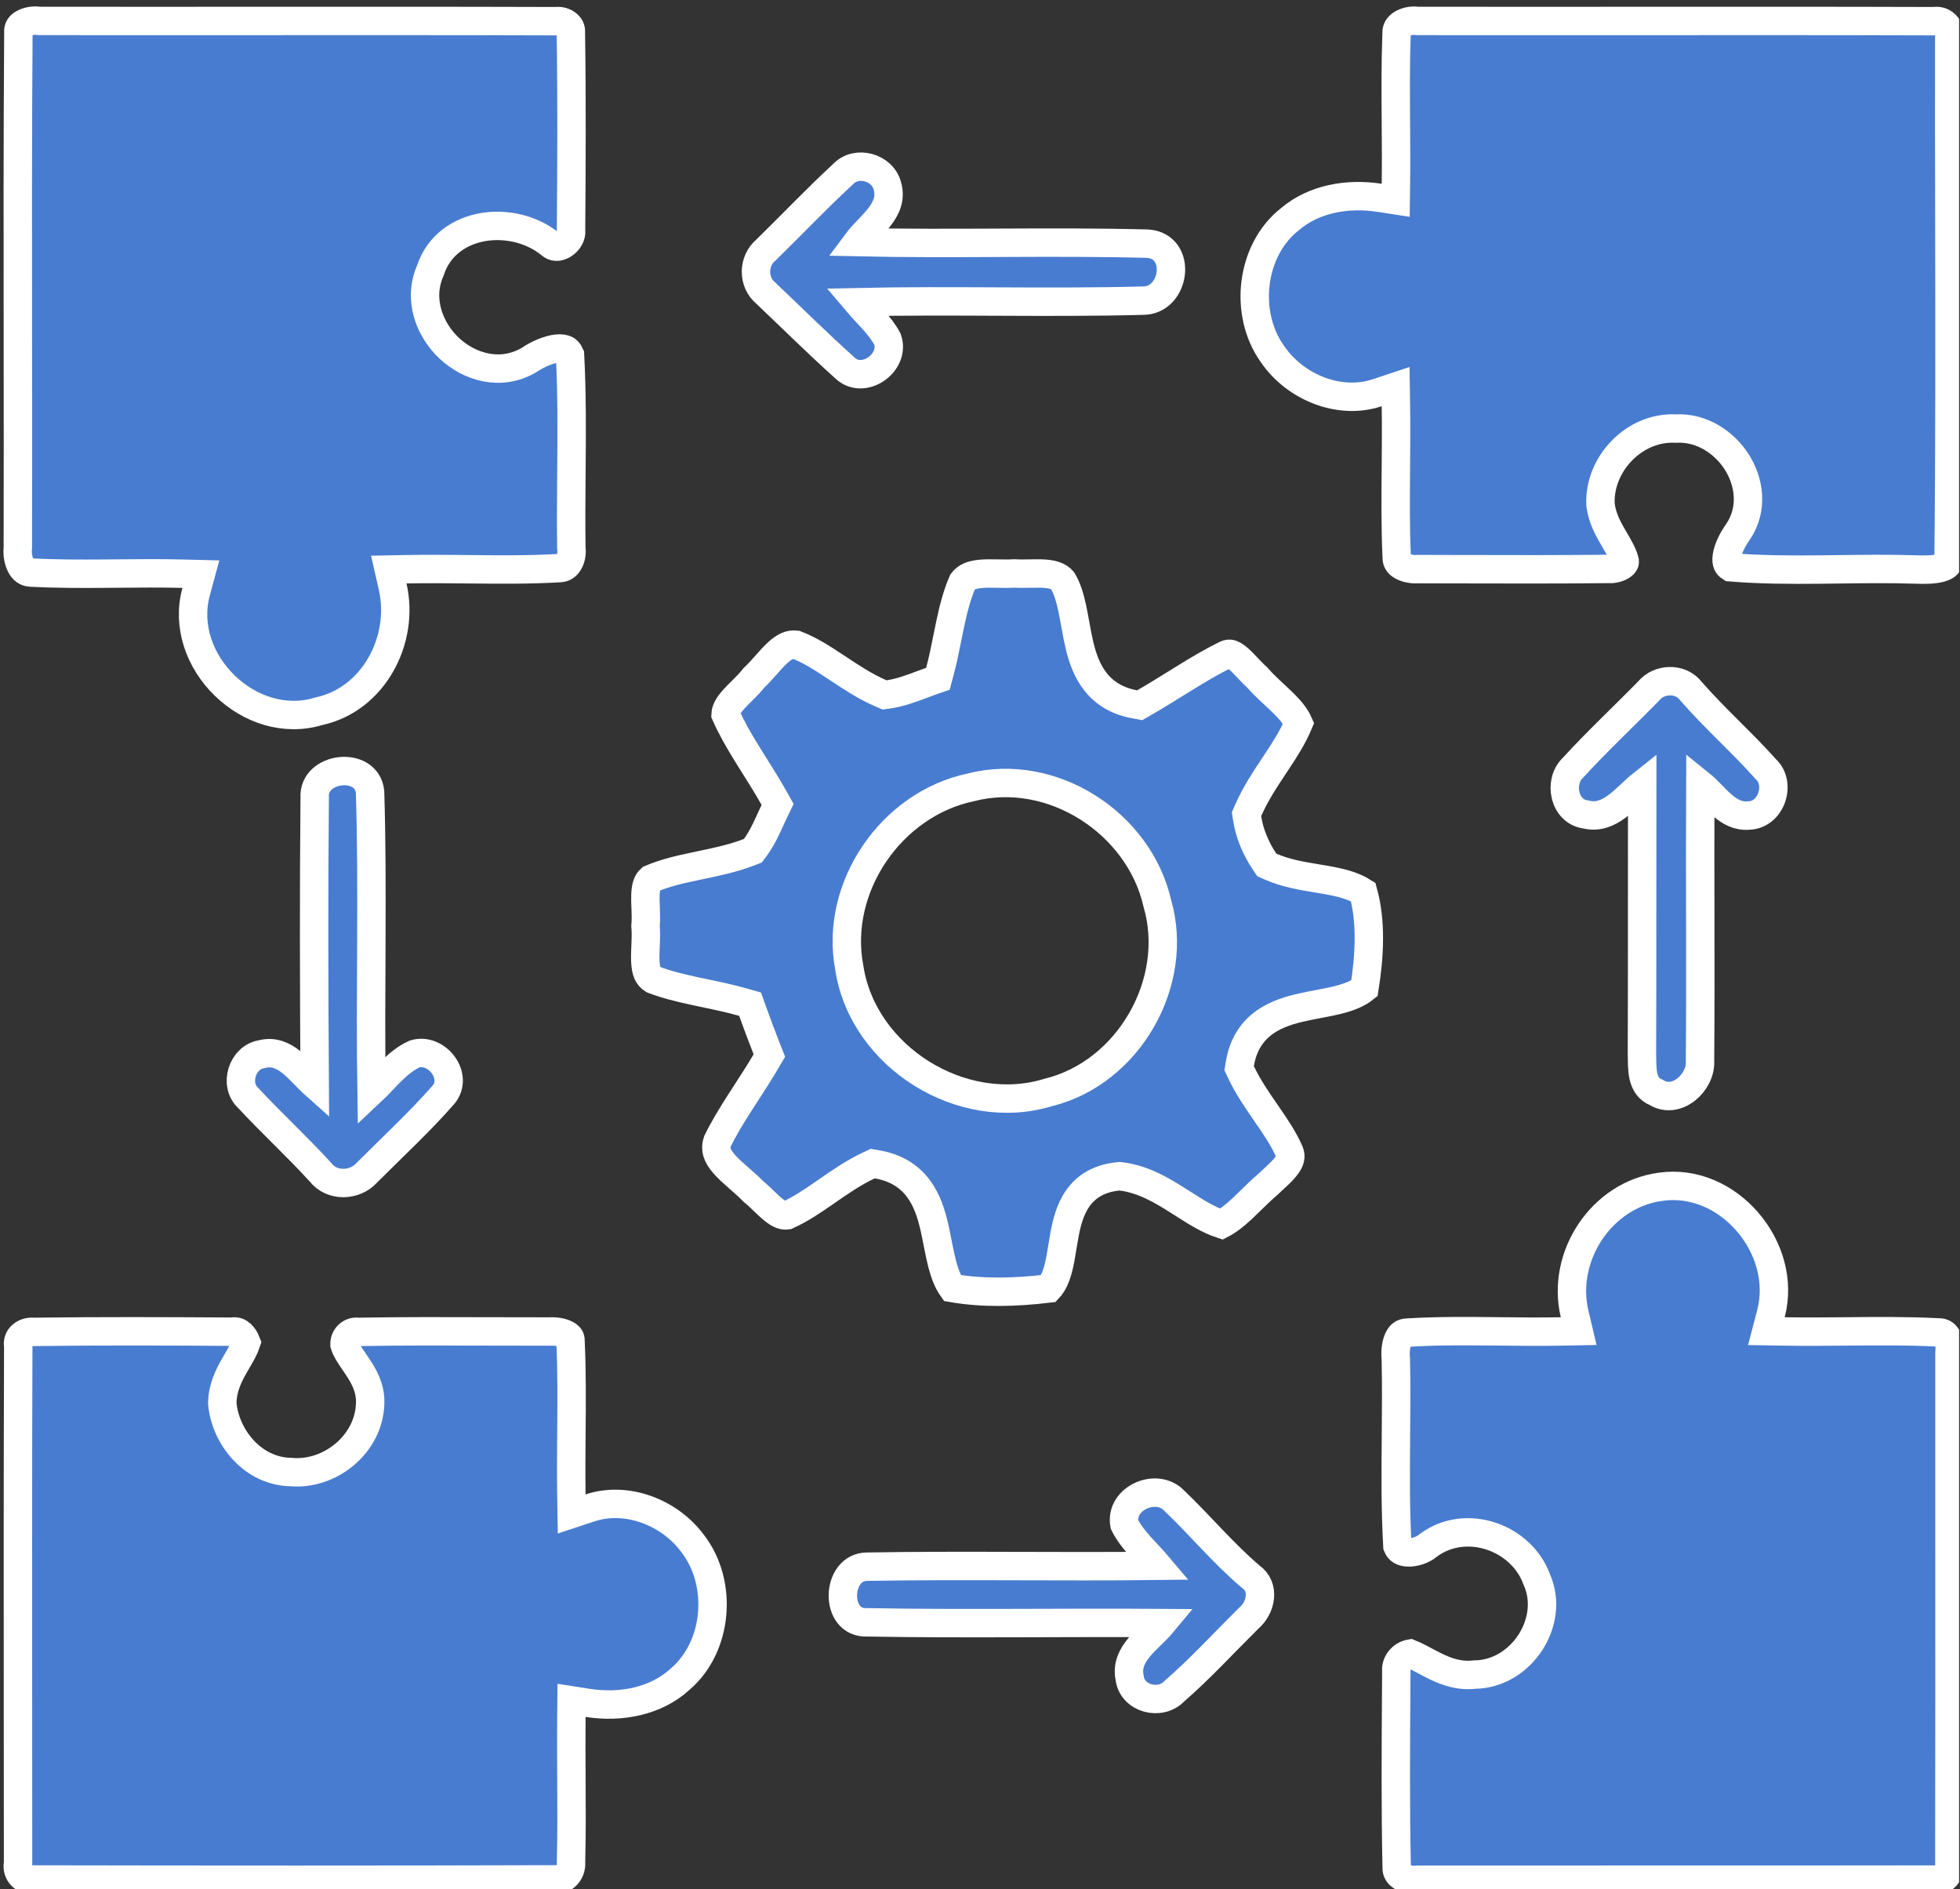 <svg width="138" height="133" viewBox="0 0 138 133" fill="none" xmlns="http://www.w3.org/2000/svg">
<rect x="0" y="0" width="138" height="133" fill="#333333" stroke="none"/>
<g id="Integrations 1" clip-path="url(#clip0_4230_27829)">
<g id="#000000ff">
<path id="Vector" d="M1.294 2.319L1.295 2.284L1.292 2.249C1.276 1.993 1.374 1.822 1.616 1.674C1.897 1.502 2.32 1.417 2.71 1.466L2.771 1.473L2.833 1.473C7.905 1.481 12.974 1.478 18.042 1.475C25.056 1.472 32.067 1.468 39.081 1.491L39.132 1.491L39.184 1.486C39.458 1.458 39.742 1.547 39.94 1.707C40.125 1.857 40.208 2.038 40.195 2.243L40.192 2.283L40.193 2.323C40.266 6.916 40.24 11.516 40.206 16.118L40.205 16.177L40.212 16.236C40.249 16.569 40.05 16.972 39.664 17.213C39.303 17.438 38.99 17.406 38.76 17.197L38.738 17.177L38.715 17.159C37.426 16.121 35.64 15.717 34.042 15.981C32.437 16.245 30.889 17.218 30.295 19.054C29.403 21.09 30.25 23.215 31.621 24.507C33.012 25.817 35.214 26.523 37.222 25.359L37.251 25.342L37.279 25.324C37.85 24.939 38.616 24.596 39.237 24.539C39.536 24.512 39.729 24.558 39.847 24.622C39.931 24.667 40.039 24.754 40.133 24.968C40.279 27.754 40.256 30.512 40.232 33.304C40.217 35.029 40.202 36.767 40.227 38.532L40.228 38.582L40.233 38.632C40.275 38.992 40.19 39.361 40.026 39.62C39.876 39.856 39.682 39.978 39.424 39.99L39.414 39.991C37.248 40.118 35.136 40.096 32.984 40.073C31.55 40.058 30.099 40.043 28.603 40.071L27.374 40.095L27.647 41.293C28.51 45.085 26.271 49.218 22.515 50.052L22.477 50.06L22.44 50.071C20.059 50.797 17.569 49.965 15.812 48.252C14.055 46.54 13.151 44.064 13.808 41.648L14.143 40.418L12.868 40.386C11.332 40.347 9.793 40.361 8.274 40.375C7.995 40.378 7.718 40.38 7.44 40.383C5.647 40.397 3.879 40.398 2.121 40.301C1.85 40.278 1.644 40.137 1.479 39.836C1.297 39.504 1.213 39.04 1.251 38.613L1.255 38.569L1.256 38.525C1.268 33.727 1.263 28.934 1.258 24.143C1.25 16.866 1.242 9.595 1.294 2.319Z" fill="#487CD0" stroke="white" stroke-width="2"/>
<path id="Vector_2" d="M98.331 2.35L98.332 2.321L98.331 2.292C98.327 2.057 98.432 1.861 98.692 1.695C98.977 1.513 99.38 1.424 99.74 1.467L99.798 1.474L99.857 1.474C104.929 1.481 109.997 1.478 115.064 1.476C122.078 1.472 129.089 1.468 136.105 1.491L136.169 1.491L136.233 1.483C136.824 1.409 137.35 1.922 137.253 2.584L137.243 2.656L137.243 2.728C137.235 7.002 137.243 11.274 137.251 15.543C137.265 23.487 137.279 31.423 137.195 39.361H137.195V39.371C137.195 39.605 137.133 39.696 137.094 39.741C137.038 39.805 136.922 39.89 136.687 39.962C136.187 40.116 135.507 40.114 134.842 40.089L134.838 40.089C133.043 40.031 131.241 40.054 129.466 40.077C129.03 40.083 128.595 40.088 128.162 40.093C126.024 40.114 123.922 40.106 121.843 39.933C121.705 39.846 121.65 39.762 121.62 39.697C121.574 39.597 121.544 39.433 121.58 39.177C121.655 38.641 121.98 37.988 122.347 37.471L122.353 37.463L122.359 37.455C123.468 35.827 123.17 33.9 122.271 32.504C121.39 31.135 119.803 30.065 117.984 30.169C115.069 30.018 112.556 32.679 112.689 35.505L112.691 35.55L112.698 35.595C112.827 36.536 113.28 37.317 113.634 37.92L113.655 37.956C114.02 38.578 114.283 39.028 114.397 39.517C114.401 39.576 114.39 39.609 114.375 39.637C114.353 39.679 114.302 39.745 114.195 39.819C113.963 39.976 113.616 40.066 113.336 40.051L113.304 40.05L113.272 40.05C109.651 40.088 106.029 40.079 102.403 40.069C101.55 40.067 100.697 40.064 99.843 40.063L99.813 40.063L99.782 40.065C99.398 40.087 98.986 39.999 98.701 39.833C98.445 39.683 98.35 39.517 98.344 39.305L98.344 39.295L98.343 39.285C98.243 37.15 98.262 35.059 98.281 32.937C98.294 31.507 98.307 30.063 98.284 28.581L98.263 27.216L96.968 27.648C94.316 28.532 91.194 27.275 89.589 24.921L89.584 24.913L89.578 24.905C87.543 22.036 88.067 17.587 90.824 15.428L90.839 15.416L90.853 15.404C92.516 13.998 94.862 13.576 97.132 13.924L98.269 14.099L98.284 12.949C98.304 11.472 98.293 10.027 98.282 8.595C98.267 6.51 98.251 4.45 98.331 2.35Z" fill="#487CD0" stroke="white" stroke-width="2"/>
<path id="Vector_3" d="M59.345 12.272C60.294 11.243 62.165 11.777 62.484 13.116C62.954 14.812 61.221 15.867 60.345 17.046C67.172 17.201 74.007 16.973 80.825 17.154C83.291 17.352 82.765 21.2 80.441 21.166C73.752 21.342 67.051 21.123 60.358 21.269C61.083 22.126 61.954 22.883 62.488 23.882C63.066 25.548 60.764 27.154 59.474 25.888C57.581 24.188 55.774 22.393 53.928 20.645C52.98 19.866 53.001 18.363 53.941 17.589C55.748 15.824 57.486 13.986 59.345 12.272Z" fill="#487CD0" stroke="white" stroke-width="2"/>
<path id="Vector_4" d="M79.882 49.579L80.243 49.646L80.562 49.463C81.302 49.038 82.033 48.584 82.748 48.14C82.987 47.992 83.225 47.844 83.46 47.7C84.408 47.116 85.338 46.565 86.299 46.089C86.464 46.01 86.564 46.014 86.643 46.032C86.749 46.057 86.898 46.128 87.106 46.295C87.315 46.462 87.525 46.678 87.774 46.942C87.795 46.965 87.818 46.988 87.84 47.013C88.038 47.222 88.269 47.468 88.506 47.678C88.804 48.024 89.13 48.341 89.44 48.632C89.547 48.733 89.65 48.828 89.75 48.921C89.971 49.126 90.178 49.318 90.383 49.522C90.873 50.008 91.23 50.448 91.434 50.917C91.047 51.849 90.49 52.723 89.867 53.665C89.813 53.747 89.758 53.829 89.703 53.912C89.069 54.866 88.379 55.905 87.88 57.051L87.764 57.317L87.808 57.604C87.981 58.713 88.433 59.752 89.031 60.645L89.192 60.886L89.457 61.004C90.521 61.474 91.706 61.668 92.736 61.837C92.921 61.867 93.101 61.897 93.274 61.927C94.357 62.115 95.249 62.331 95.978 62.791C96.56 64.863 96.432 67.288 96.068 69.574C95.663 69.903 95.128 70.137 94.453 70.325C93.929 70.471 93.42 70.567 92.871 70.671C92.532 70.735 92.177 70.802 91.794 70.886C90.876 71.086 89.864 71.373 89.026 71.975C88.141 72.611 87.519 73.547 87.297 74.884L87.246 75.191L87.378 75.473C87.866 76.51 88.513 77.446 89.105 78.302C89.138 78.35 89.171 78.397 89.203 78.445C89.835 79.359 90.398 80.195 90.793 81.106C90.908 81.416 90.856 81.677 90.585 82.049C90.353 82.368 90.064 82.635 89.722 82.95C89.584 83.077 89.437 83.213 89.282 83.362C88.871 83.71 88.445 84.127 88.055 84.509C87.838 84.722 87.632 84.923 87.446 85.096C86.959 85.549 86.498 85.919 86.001 86.178C85.084 85.879 84.227 85.333 83.241 84.705C83.163 84.656 83.085 84.606 83.006 84.556C81.865 83.831 80.529 83.013 78.95 82.816L78.84 82.802L78.73 82.813C77.429 82.939 76.507 83.486 75.897 84.34C75.333 85.131 75.099 86.102 74.943 86.947C74.886 87.257 74.839 87.548 74.794 87.825C74.705 88.377 74.625 88.876 74.488 89.373C74.327 89.961 74.119 90.395 73.829 90.706C71.558 90.977 69.22 91.052 67.05 90.672C66.742 90.238 66.524 89.686 66.346 89.011C66.24 88.61 66.153 88.187 66.064 87.738C66.051 87.668 66.037 87.597 66.023 87.525C65.949 87.147 65.872 86.752 65.783 86.367C65.574 85.461 65.271 84.474 64.655 83.656C64.009 82.796 63.073 82.193 61.756 81.966L61.444 81.912L61.159 82.047C60.092 82.551 59.13 83.218 58.247 83.831C58.196 83.866 58.145 83.902 58.095 83.937C57.175 84.574 56.331 85.145 55.415 85.552C55.162 85.589 54.896 85.502 54.497 85.191C54.276 85.018 54.058 84.81 53.804 84.565L53.776 84.538C53.561 84.331 53.313 84.092 53.053 83.883C52.748 83.563 52.394 83.254 52.075 82.976C52.041 82.947 52.008 82.917 51.974 82.888C51.592 82.554 51.258 82.254 50.988 81.944C50.72 81.637 50.559 81.369 50.485 81.122C50.421 80.907 50.408 80.661 50.514 80.344C50.969 79.411 51.519 78.515 52.108 77.596C52.252 77.372 52.399 77.145 52.547 76.916C53.009 76.204 53.486 75.47 53.923 74.723L54.169 74.303L53.991 73.851C53.64 72.959 53.304 72.07 52.985 71.174L52.812 70.689L52.316 70.548C51.426 70.294 50.512 70.103 49.639 69.92C49.418 69.874 49.2 69.828 48.985 69.782C47.926 69.554 46.928 69.314 45.983 68.955C45.634 68.742 45.474 68.399 45.438 67.702C45.42 67.365 45.435 67.01 45.452 66.605C45.454 66.562 45.456 66.518 45.458 66.474C45.474 66.076 45.49 65.619 45.45 65.178C45.486 64.788 45.476 64.391 45.463 64.046C45.461 63.985 45.458 63.925 45.456 63.866C45.443 63.539 45.432 63.253 45.444 62.976C45.467 62.386 45.584 62.077 45.816 61.875C46.796 61.451 47.859 61.209 49.024 60.966C49.116 60.946 49.209 60.927 49.303 60.907C50.402 60.679 51.594 60.431 52.733 59.994L53.005 59.89L53.178 59.656C53.639 59.034 53.978 58.283 54.26 57.662C54.352 57.459 54.437 57.269 54.519 57.103L54.75 56.631L54.493 56.173C54.066 55.413 53.595 54.662 53.139 53.936C52.963 53.657 52.79 53.381 52.622 53.109C52.041 52.168 51.509 51.251 51.086 50.295C51.099 49.996 51.254 49.689 51.62 49.271C51.797 49.07 51.99 48.877 52.211 48.659C52.255 48.615 52.3 48.57 52.346 48.524C52.588 48.283 52.86 48.006 53.098 47.702C53.399 47.421 53.681 47.102 53.93 46.821L53.951 46.796C54.239 46.471 54.492 46.187 54.754 45.947C55.237 45.505 55.616 45.335 56.046 45.385C56.995 45.749 57.869 46.307 58.826 46.941C58.894 46.986 58.963 47.031 59.032 47.077C59.935 47.677 60.924 48.334 62.022 48.808L62.281 48.919L62.559 48.88C63.389 48.761 64.221 48.447 64.918 48.183C65.139 48.1 65.346 48.022 65.534 47.957L66.037 47.783L66.174 47.27C66.386 46.478 66.552 45.651 66.71 44.861C66.776 44.534 66.84 44.214 66.906 43.905C67.13 42.849 67.383 41.865 67.779 40.952C68.026 40.621 68.406 40.456 69.054 40.397C69.401 40.365 69.774 40.369 70.195 40.377C70.224 40.377 70.254 40.378 70.284 40.378C70.639 40.385 71.036 40.392 71.414 40.368C71.78 40.391 72.156 40.384 72.49 40.377L72.541 40.376C72.929 40.369 73.268 40.364 73.587 40.389C74.188 40.436 74.556 40.578 74.814 40.871C75.127 41.389 75.329 42.043 75.497 42.831C75.572 43.184 75.637 43.543 75.704 43.919C75.715 43.975 75.725 44.031 75.735 44.087C75.813 44.517 75.896 44.968 76.001 45.408C76.208 46.279 76.517 47.207 77.121 47.979C77.752 48.785 78.648 49.35 79.882 49.579ZM81.481 63.578C80.197 57.929 74.061 53.945 68.33 55.431C62.744 56.613 58.719 62.473 59.798 68.131C60.281 71.304 62.296 73.953 64.894 75.574C67.489 77.193 70.752 77.841 73.81 76.903C79.459 75.52 83.108 69.139 81.481 63.578Z" fill="#487CD0" stroke="white" stroke-width="2"/>
<path id="Vector_5" d="M116.076 48.647C116.8 47.752 118.318 47.696 119.038 48.63C120.703 50.545 122.617 52.229 124.308 54.123C125.451 55.156 124.709 57.355 123.152 57.407C121.63 57.566 120.755 56.038 119.715 55.203C119.681 61.69 119.75 68.177 119.694 74.665C119.802 76.176 118.055 77.794 116.615 76.903C115.519 76.46 115.636 75.19 115.606 74.221C115.632 67.885 115.61 61.544 115.623 55.208C114.463 56.129 113.342 57.756 111.651 57.334C110.125 57.149 109.706 55.04 110.741 54.054C112.449 52.186 114.308 50.455 116.076 48.647Z" fill="#487CD0" stroke="white" stroke-width="2"/>
<path id="Vector_6" d="M22.157 56.124C22.032 53.963 25.823 53.529 26.056 55.741C26.271 62.758 26.047 69.796 26.159 76.821C27.134 75.909 27.957 74.751 29.199 74.191C30.752 73.731 32.313 75.749 31.23 77.058C29.54 78.991 27.642 80.734 25.831 82.551C24.99 83.498 23.36 83.554 22.567 82.521C20.924 80.721 19.126 79.073 17.47 77.286C16.452 76.348 17.06 74.419 18.418 74.213C20.066 73.773 21.096 75.409 22.157 76.352C22.114 69.611 22.093 62.865 22.157 56.124Z" fill="#487CD0" stroke="white" stroke-width="2"/>
<path id="Vector_7" d="M109.911 93.728L111.151 93.704L110.865 92.497C109.9 88.43 112.774 84.098 116.902 83.547L116.902 83.547L116.914 83.545C119.255 83.205 121.502 84.238 123.032 86.006C124.563 87.775 125.29 90.186 124.69 92.474L124.367 93.707L125.641 93.728C127.132 93.753 128.584 93.739 130.02 93.725C132.173 93.705 134.291 93.684 136.456 93.795L136.485 93.797L136.514 93.797C136.782 93.795 136.945 93.903 137.074 94.118C137.228 94.373 137.309 94.766 137.264 95.164L137.258 95.22L137.258 95.276C137.257 99.538 137.258 103.8 137.259 108.062C137.261 115.732 137.263 123.402 137.25 131.072L137.249 131.14L137.258 131.207C137.304 131.546 137.192 131.869 137.001 132.081C136.823 132.278 136.585 132.378 136.289 132.327L136.204 132.312L136.117 132.313C129.402 132.325 122.69 132.323 115.977 132.322C110.606 132.321 105.234 132.32 99.86 132.326L99.803 132.326L99.746 132.332C99.385 132.374 98.983 132.284 98.7 132.102C98.44 131.936 98.334 131.74 98.338 131.504L98.339 131.485L98.338 131.466C98.248 127.262 98.276 123.05 98.305 118.824C98.307 118.441 98.31 118.059 98.312 117.676L98.313 117.637L98.31 117.598C98.271 117.049 98.708 116.508 99.288 116.405C99.519 116.498 99.758 116.615 100.019 116.752C100.114 116.801 100.216 116.856 100.322 116.913C100.566 117.043 100.833 117.185 101.088 117.309C101.834 117.67 102.751 118.011 103.832 117.882C105.495 117.87 106.908 116.9 107.732 115.648C108.562 114.388 108.893 112.696 108.186 111.154C107.115 108.236 103.251 106.832 100.606 108.755L100.577 108.775L100.551 108.798C100.183 109.106 99.606 109.306 99.118 109.281C98.724 109.261 98.502 109.12 98.389 108.847C98.241 106.249 98.263 103.698 98.286 101.11C98.301 99.333 98.317 97.538 98.278 95.698L98.277 95.66L98.273 95.623C98.226 95.139 98.286 94.624 98.45 94.266C98.592 93.955 98.766 93.828 99.05 93.812L99.05 93.812L99.056 93.812C101.243 93.677 103.381 93.7 105.56 93.724C106.984 93.74 108.426 93.756 109.911 93.728Z" fill="#487CD0" stroke="white" stroke-width="2"/>
<path id="Vector_8" d="M1.285 94.845L1.285 94.778L1.276 94.712C1.238 94.422 1.337 94.194 1.515 94.027C1.705 93.848 1.999 93.732 2.331 93.756L2.373 93.759L2.415 93.758C7.019 93.698 11.633 93.715 16.251 93.745L16.325 93.746L16.399 93.735C16.624 93.703 16.802 93.767 16.972 93.923C17.119 94.057 17.253 94.26 17.346 94.503C17.215 94.906 16.989 95.296 16.699 95.796C16.644 95.89 16.588 95.987 16.529 96.089C16.135 96.777 15.66 97.669 15.654 98.762L15.654 98.816L15.659 98.869C15.895 101.182 17.803 103.573 20.465 103.624C23.217 103.886 25.998 101.662 26.063 98.779C26.101 97.667 25.573 96.807 25.153 96.182C25.077 96.068 25.005 95.963 24.937 95.863C24.605 95.375 24.371 95.033 24.255 94.65C24.236 94.108 24.681 93.707 25.155 93.753L25.213 93.759L25.27 93.758C28.341 93.705 31.406 93.715 34.483 93.725C35.877 93.729 37.274 93.734 38.674 93.732L38.699 93.732L38.725 93.731C39.142 93.709 39.583 93.788 39.872 93.944C40.007 94.016 40.078 94.089 40.114 94.144C40.144 94.189 40.175 94.261 40.17 94.397L40.169 94.438L40.171 94.478C40.269 96.617 40.251 98.71 40.232 100.833C40.22 102.272 40.207 103.724 40.23 105.214L40.252 106.576L41.544 106.148C44.111 105.299 47.133 106.441 48.77 108.66L48.776 108.667L48.782 108.675C50.924 111.461 50.556 115.925 47.891 118.2L47.877 118.211L47.865 118.223C46.191 119.754 43.736 120.243 41.385 119.876L40.242 119.697L40.23 120.853C40.215 122.309 40.224 123.735 40.232 125.152C40.244 127.115 40.255 129.06 40.205 131.04L40.203 131.086L40.206 131.131C40.253 131.839 39.677 132.352 39.184 132.305L39.134 132.3L39.084 132.3C26.861 132.339 14.633 132.33 2.408 132.308L2.344 132.308L2.281 132.316C1.691 132.391 1.165 131.875 1.261 131.22L1.272 131.147L1.272 131.074C1.271 128.199 1.268 125.323 1.266 122.448C1.259 113.246 1.252 104.043 1.285 94.845Z" fill="#487CD0" stroke="white" stroke-width="2"/>
<path id="Vector_9" d="M79.166 107.308C78.843 105.47 81.422 104.333 82.668 105.633C84.501 107.377 86.118 109.34 88.054 110.984C89.102 111.711 88.787 113.192 87.912 113.924C86.183 115.637 84.531 117.445 82.694 119.042C81.711 120.097 79.71 119.593 79.537 118.113C79.175 116.408 80.904 115.388 81.844 114.256C74.914 114.204 67.98 114.329 61.05 114.204C58.709 114.316 58.838 110.274 61.063 110.287C67.881 110.17 74.703 110.308 81.525 110.226C80.719 109.271 79.731 108.44 79.166 107.308Z" fill="#487CD0" stroke="white" stroke-width="2"/>
</g>
</g>
<defs>
<clipPath id="clip0_4230_27829">
<rect width="137.866" height="133" fill="white" transform="translate(0.07)"/>
</clipPath>
</defs>
</svg>
